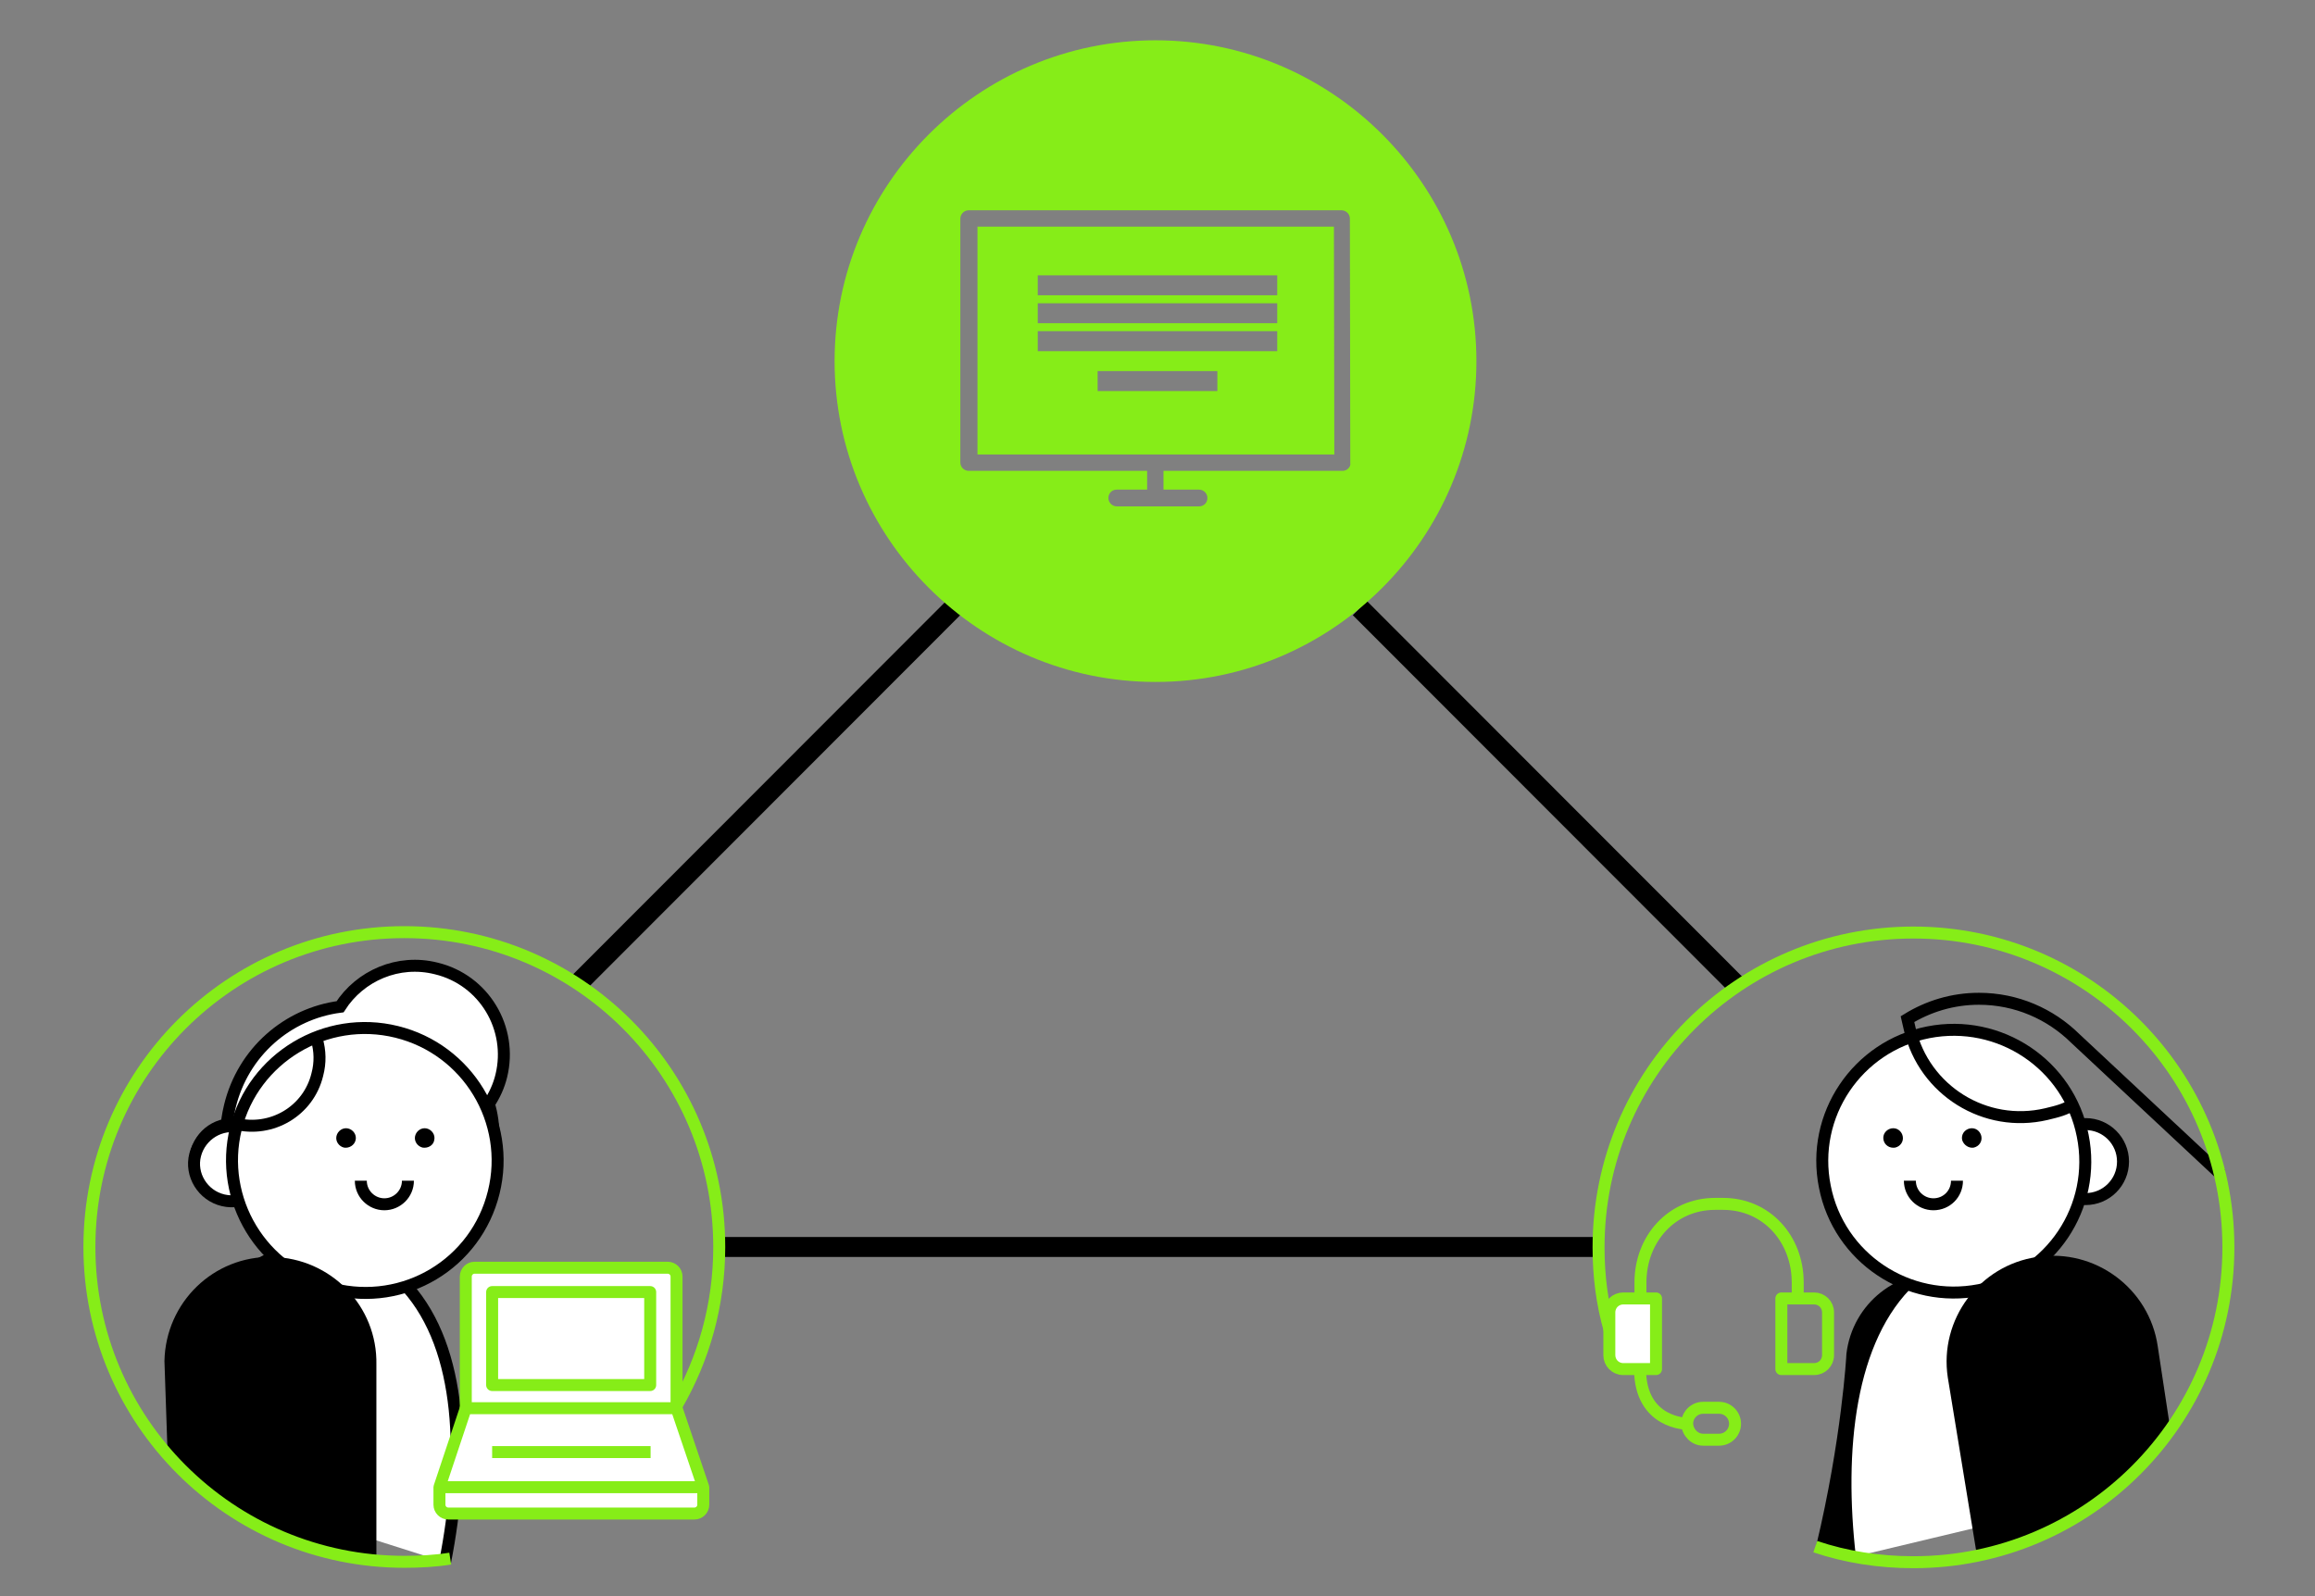 <?xml version="1.0" encoding="utf-8"?>
<!-- Generator: Adobe Illustrator 23.0.3, SVG Export Plug-In . SVG Version: 6.00 Build 0)  -->
<svg version="1.1" xmlns="http://www.w3.org/2000/svg" xmlns:xlink="http://www.w3.org/1999/xlink" x="0px" y="0px"
	 viewBox="0 0 580 400" style="enable-background:new 0 0 580 400;" xml:space="preserve">
<rect x="0" y="0" width="580" height="400" fill="#808080" stroke="none"/>
<style type="text/css">
	.st0{fill:#FFFFFF;stroke:#000000;stroke-width:5;stroke-miterlimit:10;}
	.st1{display:none;fill:#86ED18;}
	.st2{fill:#86ED18;}
	.st3{display:none;fill:none;stroke:#86ED18;stroke-width:3;stroke-linecap:round;stroke-linejoin:round;stroke-miterlimit:10;}
	.st4{fill:#FFFFFF;}
	.st5{fill:none;stroke:#000000;stroke-width:3;stroke-miterlimit:10;}
	.st6{fill:#FFFFFF;stroke:#000000;stroke-width:3;stroke-miterlimit:10;}
	.st7{fill:none;stroke:#86ED18;stroke-width:3;stroke-miterlimit:10;}
	.st8{fill:none;stroke:#86ED18;stroke-width:3;stroke-linejoin:round;stroke-miterlimit:10;}
	.st9{fill:#FFFFFF;stroke:#86ED18;stroke-width:3;stroke-linejoin:round;stroke-miterlimit:10;}
</style>
<g id="Ebene_11">
	<line class="st0" x1="144.7" y1="246.6" x2="238.8" y2="152.4"/>
	<line class="st0" x1="434.8" y1="246.6" x2="340.7" y2="152.4"/>
</g>
<g id="Ebene_1">
	<g id="Ebene_2">
		<g>
			<path class="st1" d="M289.5,114.5c-1.1,0-2.1,0.9-2.1,2.1v1.4h4.1v-1.4C291.6,115.5,290.6,114.5,289.5,114.5z"/>
			<path class="st2" d="M289.5,10.1c-44.3,0-80.4,36.1-80.4,80.4s36.1,80.4,80.4,80.4s80.4-36.1,80.4-80.4S333.8,10.1,289.5,10.1z
				 M337.8,117.4c-0.4,0.4-0.9,0.6-1.5,0.6h-44.8v4.7h8.9c1.1,0,2.1,0.9,2.1,2.1s-0.9,2.1-2.1,2.1h-20.6c-1.1,0-2.1-0.9-2.1-2.1
				s0.9-2.1,2.1-2.1h7.6V118h-44.7c-1.1,0-2.1-0.9-2.1-2.1V54.8c0-1.1,0.9-2.1,2.1-2.1h93.4c1.1,0,2.1,0.9,2.1,2.1l0.1,61.2
				C338.4,116.5,338.2,117,337.8,117.4z"/>
			<path class="st2" d="M334.2,56.8h-89.3v57.1h89.4L334.2,56.8z M305,98h-30v-5h30V98z M320,88h-60v-5h60V88z M320,81h-60v-5h60V81
				z M320,74h-60v-5h60V74z"/>
			<path class="st1" d="M289.5,6C242.9,6,205,43.9,205,90.5s37.9,84.5,84.5,84.5S374,137.1,374,90.5S336.1,6,289.5,6z M289.5,172.9
				c-45.5,0-82.4-36.9-82.4-82.4S244,8.1,289.5,8.1s82.4,36.9,82.4,82.4S335,172.9,289.5,172.9z"/>
		</g>
	</g>
	<g id="Ebene_3">
	</g>
	<g id="Ebene_7">
	</g>
	<g id="Ebene_6">
	</g>
	<g id="Ebene_8">
	</g>
	<circle class="st3" cx="90" cy="317.5" r="60"/>
	<circle class="st3" cx="489" cy="317.5" r="60"/>
	<g id="Ebene_5">
	</g>
	<g id="Ebene_4">
	</g>
	<line class="st0" x1="180.5" y1="312.5" x2="400.5" y2="312.5"/>
</g>
<g id="Ebene_9">
	<path d="M510.3,366c1.5-12.7-9.5-45.4-22.1-46.9c-12.7-1.5-24.1,7.5-25.6,20.2c0,0.4-1.2,21.5-7.6,48.2
		C458.9,397,509.9,369.4,510.3,366z"/>
	<path class="st4" d="M463.5,390.4c-3.1-26.8-0.4-55,15.3-69.7c7.3-6.8,15-9.2,25.6-7.2c16.9,3.2,28.1,19.5,25,36.4l-1.5,25.1"/>
	<path class="st5" d="M463.5,390.4c-3.1-26.8-0.4-55,15.3-69.7c7.3-6.8,15-9.2,25.6-7.2c16.9,3.2,28.1,19.5,25,36.4l-2,25.6"/>
	<path class="st6" d="M522.5,300.5c5.2,0,9.4-4.2,9.4-9.4c0-5.2-4.2-9.4-9.4-9.4s-9.4,4.2-9.4,9.4
		C513.1,296.3,517.3,300.5,522.5,300.5z"/>
	<path class="st5" d="M518.2,298.5c0.1-1.5,0.1-3-0.1-4.5"/>
	<path class="st6" d="M495.9,323.3c17.8-3.5,29.5-20.8,25.9-38.7c-3.5-17.8-20.8-29.4-38.7-25.9c-17.8,3.5-29.5,20.8-25.9,38.7
		C460.7,315.2,478,326.8,495.9,323.3z"/>
	<path d="M494.5,287.6c1.3-0.3,2.2-1.5,1.9-2.9c-0.3-1.3-1.5-2.2-2.9-1.9c-1.3,0.3-2.2,1.5-1.9,2.9C492,287,493.3,287.8,494.5,287.6
		z"/>
	<path d="M474.8,287.6c1.3-0.3,2.2-1.5,1.9-2.9c-0.3-1.3-1.5-2.2-2.9-1.9c-1.3,0.3-2.2,1.5-1.9,2.9
		C472.2,287,473.4,287.8,474.8,287.6z"/>
	<path d="M495.3,389.8l-7.3-44.6c-2.2-14.5,7.9-28.1,22.4-30.2c14.5-2.2,28.1,7.9,30.2,22.4l3.2,21.1c0.2,1.6-0.8,2.6-8.8,11.6
		c0,0,1.1-0.6-7,6C518.9,384,495.3,389.8,495.3,389.8z"/>
	<path class="st4" d="M478.5,295.9c0,3.3,2.7,5.9,5.9,5.9c3.3,0,5.9-2.6,5.9-5.9"/>
	<path class="st5" d="M478.5,295.9c0,3.3,2.7,5.9,5.9,5.9c3.3,0,5.9-2.6,5.9-5.9"/>
	<path class="st5" d="M519.8,276.6c-2.5,1.5-4.2,1.9-7.1,2.6c-15.3,3.6-30.6-5.9-34.2-21.2l-0.6-2.6c5.2-3.2,11.3-5.1,17.9-5.1
		c9.4,0,17.9,3.8,24.1,9.9l36.5,34.1"/>
	<path class="st7" d="M403.3,333.4c-1.9-6.6-2.8-13.6-2.8-20.8c0-43.6,35.3-78.9,78.9-78.9c43.6,0,78.9,35.3,78.9,78.9
		c0,43.6-35.3,78.9-78.9,78.9c-8.6,0-16.9-1.3-24.6-3.9"/>
	<path class="st8" d="M411,325.4v-4c0-10.9,7.8-19.7,18.7-19.7h2c10.9,0,18.7,8.8,18.7,19.7v4"/>
	<path class="st8" d="M426.7,360.8h4c2.2,0,4-1.8,4-4c0-2.2-1.8-4-4-4h-4c-2.2,0-4,1.8-4,4C422.8,359,424.6,360.8,426.7,360.8z"/>
	<path class="st8" d="M410.9,343.1c0,13.7,11.8,13.7,11.8,13.7"/>
	<path class="st8" d="M446.3,325.4h8.2c1.9,0,3.5,1.5,3.5,3.5v10.7c0,1.9-1.5,3.5-3.5,3.5h-8.2V325.4z"/>
	<path class="st9" d="M414.9,325.4h-8.2c-1.9,0-3.5,1.5-3.5,3.5v10.7c0,1.9,1.5,3.5,3.5,3.5h8.2V325.4z"/>
</g>
<g id="Ebene_10">
	<path class="st4" d="M48.9,371.6l0.1-24.5c-1.6-17.1,11-32.4,28.1-34.1c10.7-1,18.2,2,24.9,9.5c14,15.7,14.6,43.1,9.5,69"/>
	<path class="st5" d="M48.9,371.6l0.1-24.5c-1.6-17.1,11-32.4,28.1-34.1c10.7-1,18.2,2,24.9,9.5c14,15.7,14.6,43.1,9.5,69"/>
	<path class="st6" d="M57.6,277.2c-4.4,17.9,6.5,36.1,24.5,40.5c18,4.5,36.1-6.5,40.6-24.4c1.4-5.7,1.3-11.4-0.2-16.7
		c1.4-2.1,2.5-4.5,3.1-7c2.9-11.9-4.3-24-16.3-26.9c-9.5-2.4-19.1,1.8-24.1,9.6C72.1,254,60.9,263.6,57.6,277.2z"/>
	<path class="st5" d="M67.7,291.1c0-5.2-4.2-9.4-9.4-9.4s-9.4,4.2-9.4,9.4c0,5.2,4.2,9.4,9.4,9.4C63.5,300.5,67.7,296.3,67.7,291.1z
		"/>
	<path class="st6" d="M67.4,293.9c1.3-5-1.9-10.2-7-11.4c-5.1-1.3-10.2,1.9-11.5,6.9c-1.3,5,1.9,10.2,7,11.4
		C61,302,66.1,298.9,67.4,293.9z"/>
	<path class="st6" d="M123.7,298.8c4.4-17.8-6.5-35.8-24.3-40.2c-17.8-4.4-35.9,6.5-40.3,24.2c-4.4,17.8,6.5,35.8,24.3,40.2
		C101.3,327.5,119.3,316.7,123.7,298.8z"/>
	<path d="M89.1,285.7c0.3-1.3-0.6-2.6-1.9-2.9c-1.3-0.3-2.6,0.6-2.9,1.9c-0.3,1.3,0.6,2.6,1.9,2.9C87.5,287.8,88.8,287,89.1,285.7z"
		/>
	<path d="M108.8,285.7c0.3-1.3-0.6-2.6-1.9-2.9c-1.3-0.3-2.6,0.6-2.9,1.9c-0.3,1.3,0.6,2.6,1.9,2.9
		C107.3,287.8,108.6,287,108.8,285.7z"/>
	<path d="M63.3,381.7c-1.3,0.2-19.8-13.9-21.3-17.1l-0.8-23.5c0.3-14.7,12.3-26.4,27-26.1c14.7,0.3,26.4,12.3,26.1,27v49.4
		C94.4,391.4,75.4,387.9,63.3,381.7z"/>
	<path class="st4" d="M90.4,295.9c0,3.3,2.7,5.9,5.9,5.9s5.9-2.6,5.9-5.9"/>
	<path class="st5" d="M90.4,295.9c0,3.3,2.7,5.9,5.9,5.9s5.9-2.6,5.9-5.9"/>
	<path class="st5" d="M79.4,260.6c0.8,2.7,0.9,5.7,0.1,8.7c-2.2,9.1-11.4,14.6-20.6,12.3"/>
	<path class="st7" d="M112.8,390.6c-3.8,0.6-7.6,0.8-11.5,0.8c-43.6,0-78.9-35.3-78.9-78.9c0-43.6,35.3-78.9,78.9-78.9
		c43.6,0,78.9,35.3,78.9,78.9c0,14.5-3.9,28.1-10.7,39.8"/>
	<path class="st4" d="M169.5,352.9v-33c0-1.2-1-2.2-2.2-2.2h-48.4c-1.2,0-2.2,1-2.2,2.2v33"/>
	<path class="st8" d="M169.5,352.9v-33c0-1.2-1-2.2-2.2-2.2h-48.4c-1.2,0-2.2,1-2.2,2.2v33"/>
	<path class="st9" d="M169.5,352.9h-52.8l-6.6,19.8v4.4c0,1.2,1,2.2,2.2,2.2h61.7c1.2,0,2.2-1,2.2-2.2v-4.4L169.5,352.9z"/>
	<path class="st8" d="M123.3,363.9h39.7"/>
	<path class="st8" d="M110.1,372.7h66"/>
	<path class="st8" d="M162.9,323.8h-39.6v23.3h39.6V323.8z"/>
</g>
</svg>
